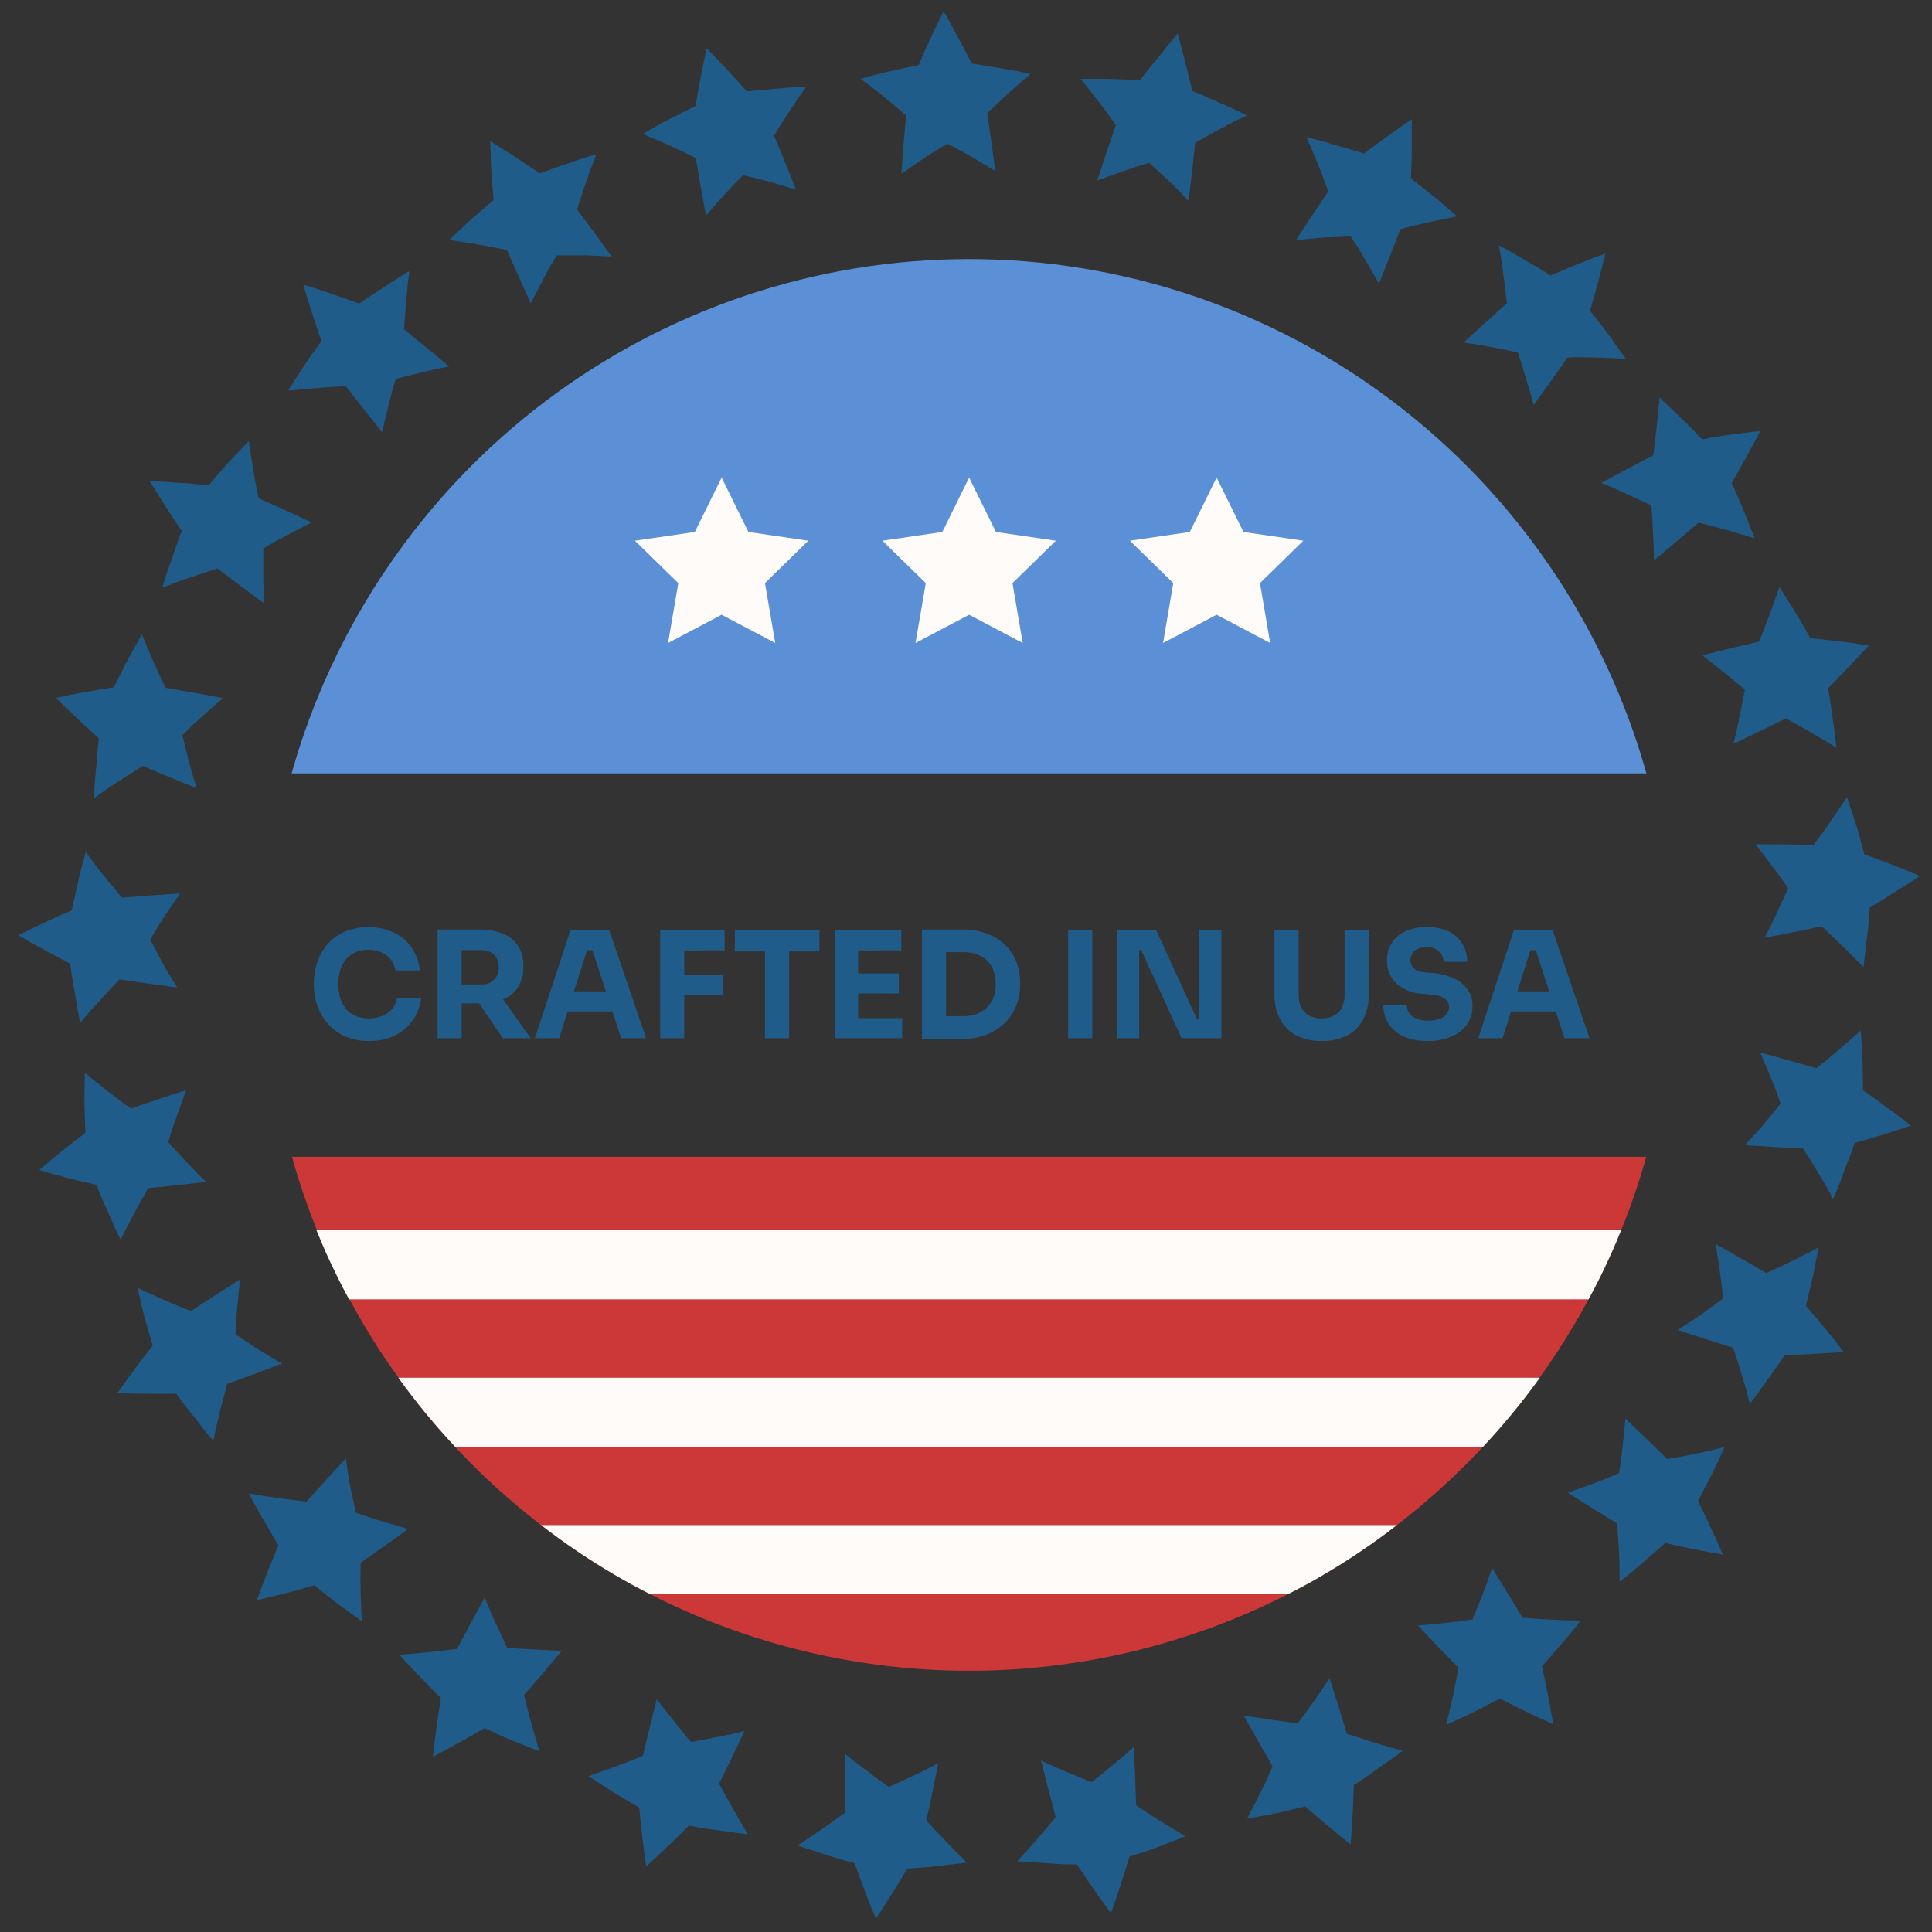 <svg xmlns="http://www.w3.org/2000/svg" fill="none" viewBox="0 0 92 92" height="92" width="92">
<rect x="0" y="0" width="92" height="92" fill="#333333" stroke="none"/>
<path fill="#205C89" d="M17.579 49.571C17.169 49.582 16.762 49.5 16.388 49.332C16.07 49.182 15.789 48.964 15.564 48.693C15.165 48.194 14.947 47.575 14.946 46.936V46.779C14.947 46.458 15 46.14 15.103 45.837C15.203 45.526 15.362 45.237 15.572 44.986C15.793 44.728 16.067 44.522 16.377 44.383C16.74 44.221 17.135 44.142 17.532 44.152C17.956 44.142 18.376 44.231 18.759 44.41C19.102 44.572 19.394 44.822 19.608 45.135C19.826 45.454 19.957 45.825 19.987 46.212H18.831C18.804 46.018 18.726 45.836 18.606 45.683C18.484 45.535 18.327 45.419 18.15 45.347C17.955 45.264 17.744 45.222 17.532 45.226C17.323 45.222 17.115 45.264 16.923 45.347C16.75 45.423 16.597 45.538 16.475 45.683C16.353 45.838 16.26 46.014 16.201 46.203C16.138 46.418 16.108 46.641 16.11 46.864C16.108 47.088 16.139 47.31 16.201 47.525C16.261 47.714 16.354 47.89 16.475 48.046C16.602 48.191 16.759 48.306 16.937 48.382C17.135 48.461 17.347 48.499 17.56 48.494C17.879 48.506 18.193 48.415 18.457 48.236C18.578 48.154 18.68 48.047 18.757 47.923C18.834 47.8 18.884 47.661 18.905 47.517H20.055C20.016 47.893 19.883 48.253 19.669 48.564C19.454 48.875 19.165 49.126 18.828 49.296C18.439 49.486 18.011 49.58 17.579 49.571ZM20.838 49.436V44.262H21.985V49.436H20.838ZM23.942 49.436L22.441 47.233H23.704L25.274 49.436H23.942ZM21.678 47.784V46.878H22.941C23.091 46.882 23.24 46.848 23.374 46.779C23.491 46.711 23.587 46.61 23.649 46.49C23.72 46.356 23.756 46.206 23.753 46.054C23.756 45.905 23.72 45.757 23.649 45.625C23.588 45.507 23.492 45.411 23.374 45.35C23.242 45.275 23.092 45.238 22.941 45.242H21.678V44.262H22.847C23.223 44.255 23.596 44.322 23.945 44.46C24.238 44.572 24.49 44.771 24.667 45.03C24.845 45.316 24.932 45.649 24.92 45.986V46.099C24.928 46.435 24.832 46.766 24.645 47.046C24.466 47.298 24.214 47.491 23.923 47.597C23.572 47.725 23.199 47.787 22.825 47.778L21.678 47.784ZM25.472 49.436L27.163 44.306H29.016L30.767 49.436H29.576L28.162 45.099L28.524 45.248H27.621L28 45.099L26.627 49.436H25.472ZM26.756 48.164L27.094 47.208H29.098L29.458 48.164H26.756ZM31.437 49.436V44.306H32.585V49.436H31.437ZM32.447 47.371V46.415H34.424V47.371H32.447ZM32.447 45.261V44.306H34.506V45.253L32.447 45.261ZM36.428 49.436V45.171H37.578V49.436H36.428ZM34.992 45.306V44.3H39.022V45.306H34.992ZM39.744 49.436V44.306H40.864V49.436H39.744ZM40.724 49.436V48.481H42.962V49.436H40.724ZM40.724 47.307V46.355H42.8V47.31L40.724 47.307ZM40.724 45.261V44.306H42.92V45.253L40.724 45.261ZM44.914 49.467V48.39H45.866C46.086 48.393 46.304 48.357 46.511 48.285C46.694 48.215 46.861 48.109 47.003 47.974C47.139 47.837 47.244 47.671 47.31 47.489C47.454 47.077 47.454 46.629 47.31 46.217C47.245 46.037 47.14 45.874 47.003 45.741C46.863 45.606 46.695 45.504 46.511 45.443C46.304 45.371 46.086 45.336 45.866 45.339H44.914V44.262H45.806C46.218 44.254 46.629 44.323 47.017 44.466C47.341 44.587 47.637 44.775 47.887 45.016C48.117 45.245 48.294 45.521 48.406 45.826C48.521 46.128 48.58 46.45 48.578 46.773V46.93C48.577 47.245 48.519 47.557 48.406 47.85C48.292 48.159 48.115 48.44 47.887 48.676C47.639 48.926 47.343 49.121 47.017 49.252C46.632 49.406 46.22 49.48 45.806 49.472L44.914 49.467ZM43.906 49.467V44.262H45.054V49.467H43.906ZM50.865 49.436V44.306H52.016V49.436H50.865ZM53.18 49.436V44.306H55.063L56.984 48.503H57.223L57.083 48.629V44.306H58.162V49.436H56.265L54.344 45.239H54.108L54.248 45.113V49.436H53.18ZM62.934 49.571C62.508 49.582 62.087 49.487 61.706 49.296C61.383 49.119 61.12 48.85 60.951 48.522C60.77 48.155 60.681 47.75 60.691 47.341V44.306H61.841V47.39C61.836 47.595 61.879 47.798 61.967 47.982C62.052 48.142 62.181 48.273 62.338 48.362C62.522 48.455 62.727 48.501 62.934 48.494C63.14 48.502 63.345 48.456 63.529 48.362C63.689 48.277 63.818 48.144 63.9 47.982C63.989 47.798 64.032 47.595 64.026 47.39V44.306H65.176V47.349C65.187 47.758 65.099 48.163 64.918 48.53C64.749 48.859 64.485 49.128 64.161 49.304C63.781 49.493 63.36 49.585 62.936 49.571H62.934ZM68.01 49.571C67.609 49.582 67.21 49.508 66.84 49.354C66.547 49.224 66.297 49.014 66.118 48.748C65.952 48.483 65.867 48.176 65.874 47.864H66.988C66.987 47.993 67.023 48.119 67.093 48.227C67.177 48.348 67.293 48.443 67.427 48.503C67.613 48.575 67.811 48.609 68.01 48.602C68.196 48.607 68.382 48.578 68.559 48.517C68.687 48.471 68.801 48.391 68.888 48.285C68.962 48.183 69.002 48.059 69.001 47.933C69.002 47.855 68.984 47.779 68.947 47.711C68.909 47.644 68.855 47.587 68.789 47.547C68.583 47.428 68.349 47.362 68.111 47.357L67.724 47.321C67.275 47.304 66.846 47.135 66.505 46.842C66.353 46.703 66.234 46.533 66.155 46.342C66.076 46.152 66.04 45.947 66.049 45.741C66.036 45.444 66.114 45.15 66.274 44.9C66.433 44.65 66.665 44.455 66.939 44.342C67.26 44.208 67.604 44.139 67.952 44.139C68.299 44.139 68.644 44.208 68.965 44.342C69.239 44.466 69.471 44.669 69.629 44.925C69.789 45.19 69.871 45.495 69.863 45.804H68.74C68.741 45.683 68.71 45.564 68.649 45.46C68.585 45.348 68.49 45.258 68.375 45.201C68.238 45.131 68.086 45.096 67.933 45.102C67.785 45.097 67.639 45.126 67.504 45.187C67.398 45.235 67.309 45.316 67.252 45.418C67.196 45.512 67.167 45.618 67.167 45.727C67.166 45.797 67.18 45.868 67.206 45.933C67.233 45.998 67.273 46.057 67.323 46.107C67.462 46.229 67.641 46.297 67.826 46.297L68.218 46.333C68.559 46.357 68.894 46.44 69.207 46.578C69.472 46.689 69.703 46.871 69.874 47.104C70.041 47.34 70.127 47.624 70.118 47.913C70.124 48.222 70.034 48.524 69.86 48.778C69.677 49.032 69.427 49.23 69.138 49.348C68.782 49.499 68.399 49.575 68.012 49.571H68.01ZM70.395 49.436L72.084 44.306H73.939L75.691 49.436H74.499L73.085 45.099L73.451 45.248H72.545L72.924 45.099L71.551 49.436H70.395ZM71.677 48.164L72.026 47.208H74.03L74.389 48.164H71.677Z"></path>
<path fill="#205C89" d="M91.001 53.6C90.104 53.903 89.21 54.178 88.319 54.426C88.176 54.88 87.984 55.321 87.819 55.767C87.654 56.213 87.493 56.657 87.289 57.086C87.075 56.679 86.834 56.26 86.595 55.872C86.356 55.484 86.112 55.079 85.867 54.696C84.939 54.649 84.017 54.597 83.092 54.531C83.366 54.214 83.696 53.897 83.968 53.564L84.791 52.551L84.572 51.931L84.322 51.317L83.822 50.119C84.712 50.36 85.601 50.609 86.49 50.868C87.229 50.301 87.907 49.701 88.607 49.07C88.635 49.541 88.67 50.017 88.695 50.491L88.714 51.92C89.102 52.188 89.486 52.464 89.867 52.746C90.26 53.027 90.628 53.308 91.001 53.6Z"></path>
<path fill="#205C89" d="M87.794 64.379C86.85 64.45 85.915 64.5 84.988 64.527C84.733 64.927 84.439 65.312 84.165 65.703C83.89 66.094 83.616 66.48 83.325 66.849L83.152 66.174L82.951 65.499C82.818 65.053 82.679 64.614 82.534 64.18C81.647 63.907 80.764 63.624 79.888 63.332C80.245 63.098 80.623 62.867 80.986 62.613L82.046 61.837L81.985 61.184L81.894 60.529L81.705 59.245C82.508 59.695 83.309 60.154 84.107 60.622C84.961 60.256 85.754 59.84 86.6 59.402L86.325 60.804L85.996 62.181C86.303 62.533 86.608 62.892 86.91 63.258C87.212 63.623 87.507 63.997 87.794 64.379Z"></path>
<path fill="#205C89" d="M82.043 74.028C81.113 73.865 80.199 73.689 79.298 73.477C78.571 74.102 77.882 74.746 77.124 75.319C77.124 74.848 77.124 74.394 77.096 73.926C77.069 73.458 77.044 72.995 77.009 72.549C76.218 72.068 75.432 71.578 74.65 71.078L75.88 70.646C76.287 70.492 76.685 70.321 77.096 70.153C77.245 69.291 77.319 68.402 77.398 67.551C78.068 68.186 78.733 68.829 79.391 69.478C79.839 69.399 80.303 69.322 80.764 69.225C81.225 69.129 81.662 69.024 82.118 68.911C81.917 69.338 81.733 69.781 81.516 70.203L80.86 71.472C81.278 72.323 81.662 73.16 82.043 74.028Z"></path>
<path fill="#205C89" d="M73.961 82.099C73.533 81.916 73.108 81.72 72.687 81.513C72.264 81.309 71.842 81.097 71.424 80.882L70.159 81.537L68.869 82.135C69.091 81.215 69.3 80.331 69.445 79.412C68.797 78.751 68.157 78.082 67.523 77.407L68.814 77.283L69.47 77.211L70.118 77.112L70.615 75.895C70.771 75.487 70.911 75.069 71.051 74.664C71.545 75.45 72.03 76.241 72.506 77.038C73.409 77.104 74.354 77.17 75.276 77.167C75.131 77.352 74.985 77.539 74.834 77.718L74.37 78.269C74.057 78.627 73.75 78.993 73.428 79.343C73.626 80.243 73.805 81.166 73.961 82.099Z"></path>
<path fill="#205C89" d="M64.317 87.827C63.581 87.254 62.854 86.635 62.151 86.018C61.687 86.125 61.229 86.246 60.779 86.343L59.381 86.605C59.604 86.186 59.815 85.778 60.021 85.36L60.326 84.743L60.6 84.11C60.135 83.309 59.678 82.504 59.227 81.695L60.507 81.887C60.938 81.948 61.38 82.017 61.811 82.047C62.338 81.328 62.854 80.642 63.312 79.902C63.587 80.783 63.878 81.672 64.136 82.562C64.995 82.837 65.893 83.138 66.793 83.366C66.426 83.669 66.028 83.917 65.646 84.192C65.264 84.468 64.874 84.757 64.468 85.002C64.443 85.936 64.392 86.878 64.317 87.827Z"></path>
<path fill="#205C89" d="M52.9 91.099C52.334 90.331 51.794 89.56 51.28 88.785L50.566 88.772L49.855 88.725L48.441 88.631C49.08 87.932 49.691 87.235 50.273 86.541C50.031 85.638 49.798 84.737 49.575 83.837L50.165 84.112L50.761 84.363L51.983 84.861C52.331 84.603 52.672 84.311 53.007 84.035C53.342 83.76 53.671 83.484 53.99 83.192C54.039 84.126 54.075 85.046 54.102 85.971C54.86 86.494 55.639 86.957 56.458 87.442L55.132 87.954C54.69 88.13 54.234 88.26 53.784 88.414C53.517 89.314 53.226 90.218 52.9 91.099Z"></path>
<path fill="#205C89" d="M41.707 91.366C41.344 90.493 41.007 89.601 40.696 88.722C39.774 88.491 38.873 88.171 37.978 87.879C38.769 87.356 39.53 86.85 40.263 86.299C40.243 85.376 40.238 84.445 40.241 83.515C40.57 83.79 40.916 84.041 41.262 84.311C41.608 84.58 41.965 84.842 42.324 85.095L43.521 84.545C43.914 84.355 44.298 84.178 44.68 83.961C44.501 84.872 44.312 85.787 44.114 86.695C44.726 87.365 45.369 88.028 46.036 88.695L44.627 88.86C44.391 88.885 44.155 88.918 43.919 88.934L43.208 88.981C42.742 89.774 42.231 90.573 41.707 91.366Z"></path>
<path fill="#205C89" d="M30.77 88.879C30.633 87.946 30.526 86.996 30.438 86.067C29.614 85.613 28.807 85.084 28.014 84.581C28.909 84.269 29.771 83.961 30.613 83.614C30.822 82.713 31.044 81.807 31.278 80.907C31.528 81.268 31.802 81.587 32.074 81.931C32.346 82.275 32.623 82.623 32.898 82.953L34.193 82.708L34.827 82.581C35.039 82.534 35.25 82.477 35.459 82.424C35.063 83.263 34.658 84.1 34.243 84.936C34.671 85.734 35.129 86.54 35.615 87.354L34.21 87.161L33.504 87.064L32.804 86.935C32.154 87.59 31.476 88.238 30.77 88.879Z"></path>
<path fill="#205C89" d="M20.615 83.65C20.722 82.702 20.846 81.769 20.994 80.849C20.643 80.527 20.316 80.177 19.989 79.833C19.663 79.489 19.328 79.156 19.018 78.797C19.948 78.737 20.882 78.624 21.763 78.522C22.195 77.698 22.635 76.879 23.083 76.066C23.393 76.892 23.775 77.646 24.151 78.459C24.585 78.511 25.035 78.522 25.466 78.547C25.897 78.572 26.326 78.599 26.759 78.599C26.163 79.318 25.565 80.02 24.958 80.717C25.164 81.615 25.419 82.488 25.689 83.399L24.371 82.87C23.926 82.702 23.506 82.485 23.07 82.292C22.282 82.749 21.447 83.223 20.615 83.65Z"></path>
<path fill="#205C89" d="M12.223 76.206C12.552 75.314 12.898 74.441 13.261 73.587C13.005 73.185 12.777 72.761 12.536 72.353C12.294 71.946 12.061 71.527 11.85 71.109C12.753 71.291 13.7 71.398 14.595 71.505C15.213 70.811 15.838 70.126 16.47 69.448C16.533 69.872 16.585 70.313 16.668 70.74L16.942 72.031L17.56 72.249L18.191 72.442L19.432 72.808C18.688 73.359 17.933 73.887 17.175 74.416C17.145 75.347 17.175 76.25 17.23 77.198L16.075 76.371L14.957 75.487C14.507 75.62 14.054 75.763 13.585 75.87C13.115 75.978 12.681 76.096 12.223 76.206Z"></path>
<path fill="#205C89" d="M5.588 66.342C5.862 65.956 6.137 65.576 6.411 65.199C6.686 64.822 6.982 64.447 7.273 64.081L6.875 62.704L6.546 61.327C7.405 61.724 8.223 62.101 9.094 62.429C9.868 61.92 10.646 61.421 11.427 60.931L11.301 62.222L11.243 62.88C11.227 63.101 11.221 63.318 11.21 63.538L12.308 64.263C12.668 64.5 13.058 64.712 13.426 64.929C12.564 65.263 11.695 65.587 10.82 65.901C10.7 66.342 10.582 66.788 10.466 67.24L10.302 67.923L10.159 68.606C9.843 68.25 9.558 67.873 9.267 67.504C8.976 67.135 8.671 66.758 8.396 66.37C7.472 66.38 6.536 66.371 5.588 66.342Z"></path>
<path fill="#205C89" d="M1.87 55.718C2.573 55.106 3.317 54.511 4.066 53.944L4.017 52.515L4.039 51.091C4.775 51.686 5.469 52.256 6.235 52.785C7.112 52.484 7.987 52.193 8.862 51.912L8.423 53.132C8.278 53.545 8.127 53.958 8.011 54.385C8.61 55.046 9.181 55.685 9.818 56.279C8.898 56.39 7.976 56.492 7.053 56.58C6.611 57.367 6.147 58.196 5.746 59.036C5.524 58.615 5.354 58.177 5.156 57.745C4.959 57.312 4.755 56.874 4.607 56.428C3.69 56.224 2.782 55.993 1.87 55.718Z"></path>
<path fill="#205C89" d="M0.871 44.537C1.711 44.119 2.548 43.711 3.419 43.35L3.726 41.954C3.822 41.491 3.968 41.034 4.086 40.577C4.36 40.954 4.635 41.326 4.926 41.679C5.217 42.031 5.516 42.4 5.813 42.747C6.735 42.67 7.657 42.599 8.577 42.541C8.099 43.246 7.581 43.975 7.15 44.744L7.767 45.903C7.976 46.283 8.215 46.658 8.437 47.027C7.522 46.907 6.607 46.778 5.692 46.638C5.377 46.967 5.062 47.303 4.747 47.646C4.429 47.99 4.116 48.34 3.825 48.698C3.712 48.236 3.649 47.767 3.567 47.299C3.485 46.831 3.402 46.36 3.339 45.886C2.521 45.464 1.698 45.014 0.871 44.537Z"></path>
<path fill="#205C89" d="M2.661 33.236C3.121 33.136 3.578 33.045 4.034 32.96C4.492 32.875 4.962 32.798 5.423 32.726L6.065 31.451C6.288 31.03 6.529 30.625 6.76 30.209C7.114 31.079 7.468 31.922 7.885 32.751C8.8 32.905 9.71 33.069 10.614 33.244L9.64 34.103C9.478 34.252 9.31 34.398 9.154 34.546L8.687 35.009L8.997 36.284C9.11 36.705 9.244 37.127 9.368 37.537C8.509 37.194 7.653 36.84 6.798 36.477C6.412 36.715 6.023 36.962 5.632 37.215C5.437 37.344 5.239 37.471 5.047 37.603L4.481 38.008C4.481 37.532 4.533 37.061 4.575 36.587C4.616 36.113 4.651 35.637 4.706 35.163C4.026 34.546 3.344 33.904 2.661 33.236Z"></path>
<path fill="#205C89" d="M7.13 22.917C8.063 22.947 9.008 23.016 9.938 23.107C10.251 22.746 10.556 22.383 10.872 22.027L11.849 20.995C11.915 21.46 11.983 21.923 12.06 22.372L12.176 23.049L12.318 23.732C13.164 24.099 14.004 24.482 14.839 24.88L13.688 25.478C13.299 25.679 12.909 25.888 12.538 26.117V27.433C12.538 27.863 12.568 28.309 12.585 28.738C11.838 28.188 11.095 27.632 10.356 27.072C9.922 27.21 9.485 27.353 9.046 27.502L8.382 27.733L7.734 27.984C7.857 27.524 8.008 27.083 8.176 26.632C8.343 26.18 8.472 25.726 8.653 25.285C8.136 24.518 7.628 23.728 7.13 22.917Z"></path>
<path fill="#205C89" d="M14.441 13.551C15.347 13.827 16.234 14.141 17.104 14.46C17.483 14.185 17.898 13.931 18.293 13.667C18.688 13.402 19.078 13.144 19.495 12.912C19.427 13.37 19.386 13.843 19.344 14.306C19.303 14.768 19.27 15.231 19.243 15.683C19.966 16.267 20.681 16.857 21.39 17.453C20.53 17.605 19.704 17.822 18.842 18.046C18.707 18.459 18.606 18.896 18.499 19.32C18.392 19.745 18.29 20.163 18.197 20.582C17.615 19.86 17.044 19.136 16.478 18.401C16.014 18.401 15.561 18.442 15.106 18.478C14.65 18.514 14.183 18.555 13.714 18.602L14.485 17.407C14.743 17.007 15.034 16.63 15.309 16.236C14.996 15.358 14.697 14.449 14.441 13.551Z"></path>
<path fill="#205C89" d="M23.346 6.724C24.151 7.223 24.939 7.73 25.702 8.253C26.149 8.088 26.602 7.936 27.05 7.782L27.72 7.548L28.401 7.347C28.049 8.203 27.758 9.107 27.481 9.971C28.03 10.706 28.579 11.454 29.128 12.216C28.7 12.194 28.263 12.169 27.827 12.158H26.517L26.185 12.709C26.075 12.899 25.974 13.1 25.872 13.292L25.276 14.446C24.89 13.607 24.511 12.762 24.14 11.91C23.237 11.706 22.336 11.563 21.395 11.428C21.738 11.106 22.075 10.773 22.427 10.453L23.506 9.52C23.465 9.054 23.423 8.578 23.396 8.11C23.368 7.642 23.363 7.198 23.346 6.724Z"></path>
<path fill="#205C89" d="M33.649 2.294C34.311 2.974 34.945 3.657 35.571 4.353L36.976 4.221L37.682 4.163L38.393 4.136C37.844 4.879 37.336 5.678 36.856 6.455C37.222 7.312 37.57 8.171 37.902 9.032L36.653 8.655C36.235 8.545 35.812 8.443 35.384 8.341C34.758 8.95 34.179 9.624 33.619 10.269C33.446 9.357 33.287 8.446 33.136 7.529C32.727 7.325 32.312 7.121 31.887 6.928C31.461 6.735 31.041 6.565 30.607 6.377C31.019 6.149 31.431 5.893 31.851 5.686L33.122 5.042C33.27 4.125 33.452 3.224 33.649 2.294Z"></path>
<path fill="#205C89" d="M44.938 0.542C45.408 1.368 45.852 2.195 46.273 3.021L47.681 3.257L48.381 3.376C48.611 3.42 48.842 3.475 49.073 3.527C48.359 4.108 47.67 4.761 47.011 5.389C47.148 6.309 47.286 7.229 47.387 8.143L46.27 7.465L45.117 6.843C44.738 7.077 44.365 7.281 43.999 7.534L42.923 8.269C42.987 7.352 43.061 6.426 43.143 5.494C42.797 5.196 42.443 4.896 42.081 4.599C41.718 4.301 41.353 4.034 40.982 3.753C41.891 3.478 42.819 3.304 43.75 3.092C44.115 2.219 44.505 1.393 44.938 0.542Z"></path>
<path fill="#205C89" d="M56.078 1.597C56.333 2.515 56.564 3.425 56.773 4.326C57.215 4.502 57.648 4.709 58.082 4.896C58.516 5.083 58.947 5.276 59.367 5.499L58.744 5.799L58.121 6.13C57.711 6.35 57.308 6.572 56.913 6.796C56.819 7.725 56.716 8.649 56.602 9.566C56.303 9.261 56.001 8.936 55.688 8.638L54.722 7.752L54.096 7.939L53.47 8.154L52.251 8.594C52.537 7.717 52.831 6.839 53.135 5.962C52.611 5.193 52.037 4.475 51.455 3.759C51.927 3.759 52.402 3.737 52.877 3.759L54.299 3.808C54.574 3.436 54.878 3.065 55.175 2.707C55.471 2.349 55.771 1.952 56.078 1.597Z"></path>
<path fill="#205C89" d="M67.23 5.675C67.23 6.149 67.23 6.617 67.23 7.083C67.23 7.548 67.205 8.03 67.186 8.498L68.309 9.377C68.674 9.682 69.031 9.996 69.388 10.305C68.465 10.484 67.576 10.665 66.684 10.916C66.354 11.781 66.016 12.643 65.668 13.502L65.017 12.378C64.905 12.188 64.795 11.995 64.68 11.808L64.317 11.257L63.01 11.312C62.574 11.343 62.137 11.392 61.712 11.434C62.217 10.655 62.73 9.881 63.252 9.112C62.934 8.264 62.599 7.372 62.206 6.535C62.437 6.592 62.67 6.642 62.898 6.705L63.579 6.904C64.032 7.039 64.493 7.165 64.951 7.311C65.687 6.757 66.447 6.211 67.23 5.675Z"></path>
<path fill="#205C89" d="M76.446 12.07C76.234 12.978 75.979 13.904 75.713 14.799C76.007 15.176 76.311 15.54 76.589 15.925L77.412 17.084C76.943 17.06 76.479 17.04 76.018 17.026C75.556 17.013 75.106 17.002 74.645 17.026C74.115 17.787 73.583 18.536 73.034 19.285C72.921 18.872 72.795 18.459 72.671 18.04C72.548 17.621 72.421 17.189 72.27 16.781C71.397 16.602 70.56 16.421 69.695 16.313C70.376 15.682 71.063 15.058 71.757 14.441C71.653 13.543 71.546 12.598 71.375 11.687C71.801 11.896 72.199 12.152 72.611 12.384C73.023 12.615 73.434 12.852 73.835 13.119C74.684 12.748 75.555 12.398 76.446 12.07Z"></path>
<path fill="#205C89" d="M83.83 20.521C83.391 21.364 82.927 22.19 82.457 23C82.872 23.859 83.199 24.759 83.555 25.632C82.65 25.357 81.766 25.104 80.884 24.886C80.187 25.492 79.473 26.095 78.76 26.687C78.76 26.249 78.738 25.825 78.718 25.387C78.699 24.949 78.674 24.509 78.639 24.065L77.445 23.515C77.055 23.33 76.665 23.154 76.256 22.997C77.069 22.551 77.892 22.113 78.727 21.683C78.845 20.785 78.946 19.86 79.026 18.929L80.05 19.91L80.566 20.405L81.055 20.923C81.952 20.744 82.886 20.626 83.83 20.521Z"></path>
<path fill="#205C89" d="M88.991 30.735C88.354 31.44 87.703 32.112 87.05 32.778C87.146 33.246 87.201 33.723 87.267 34.194C87.333 34.665 87.404 35.133 87.448 35.606C86.655 35.105 85.837 34.645 85.046 34.21C84.213 34.623 83.378 35.027 82.54 35.422C82.767 34.577 82.907 33.734 83.088 32.855C82.773 32.558 82.41 32.285 82.078 32.01C81.746 31.735 81.406 31.459 81.062 31.206C81.963 30.977 82.855 30.763 83.756 30.556C83.942 30.126 84.102 29.702 84.263 29.27C84.425 28.838 84.579 28.397 84.733 27.951L85.493 29.154C85.749 29.556 85.968 29.98 86.207 30.391C87.119 30.482 88.074 30.586 88.991 30.735Z"></path>
<path fill="#205C89" d="M91.423 41.715C90.631 42.239 89.835 42.74 89.035 43.215C89.018 43.455 89.007 43.692 88.985 43.928L88.903 44.639L88.738 46.052C88.074 45.374 87.411 44.726 86.748 44.108C85.839 44.303 84.928 44.49 84.019 44.658L84.329 44.08L84.604 43.496L85.153 42.298C84.92 41.935 84.634 41.58 84.379 41.23C84.124 40.88 83.86 40.536 83.594 40.2C84.522 40.2 85.439 40.214 86.364 40.236C86.638 39.867 86.913 39.495 87.171 39.115C87.429 38.735 87.692 38.347 87.951 37.953L88.395 39.305C88.541 39.759 88.65 40.222 88.779 40.682C89.666 41.007 90.569 41.346 91.423 41.715Z"></path>
<path fill="#5B90D7" d="M78.4 36.827H13.887C15.87 29.777 20.094 23.57 25.917 19.15C31.739 14.729 38.842 12.337 46.144 12.337C53.446 12.337 60.548 14.729 66.37 19.15C72.193 23.57 76.417 29.777 78.4 36.827Z"></path>
<path fill="#CC3838" d="M78.391 55.087C78.062 56.276 77.663 57.444 77.195 58.584C77.055 58.942 76.901 59.298 76.742 59.653C76.407 60.407 76.042 61.154 75.644 61.872C75.431 62.275 75.208 62.671 74.974 63.062C74.455 63.935 73.909 64.791 73.307 65.607C73.307 65.607 73.307 65.607 73.307 65.62C72.48 66.767 71.58 67.86 70.614 68.892L70.491 69.027C69.643 69.93 68.744 70.784 67.8 71.585C67.38 71.946 66.952 72.287 66.516 72.626C65.4 73.49 64.229 74.281 63.013 74.994C62.464 75.319 61.892 75.625 61.322 75.917C56.618 78.312 51.417 79.56 46.142 79.56C40.866 79.56 35.666 78.312 30.962 75.917C30.391 75.625 29.825 75.319 29.273 74.994C28.056 74.28 26.885 73.489 25.768 72.626C25.334 72.287 24.903 71.946 24.485 71.585C23.54 70.785 22.641 69.93 21.792 69.027L21.669 68.892C20.703 67.861 19.804 66.768 18.979 65.62C18.979 65.62 18.979 65.62 18.979 65.607C18.381 64.787 17.824 63.938 17.312 63.062C17.081 62.671 16.856 62.275 16.645 61.872C16.253 61.154 15.887 60.407 15.547 59.653C15.388 59.298 15.242 58.942 15.094 58.584C14.632 57.442 14.235 56.274 13.905 55.087H78.391Z"></path>
<path fill="#FFFBF8" d="M66.519 72.623C65.403 73.489 64.233 74.281 63.016 74.994C62.467 75.319 61.895 75.625 61.324 75.914H30.965C30.393 75.625 29.828 75.319 29.276 74.994C28.058 74.28 26.887 73.488 25.77 72.623H66.519Z"></path>
<path fill="#FFFBF8" d="M73.316 65.607C73.316 65.607 73.316 65.607 73.316 65.621C72.488 66.767 71.589 67.86 70.623 68.892H21.672C20.706 67.861 19.807 66.768 18.981 65.621C18.981 65.621 18.981 65.621 18.981 65.607H73.316Z"></path>
<path fill="#FFFBF8" d="M77.195 58.582C77.055 58.942 76.901 59.298 76.742 59.653C76.407 60.407 76.042 61.151 75.644 61.873H16.62C16.228 61.151 15.863 60.407 15.522 59.653C15.363 59.298 15.218 58.942 15.069 58.582H77.195Z"></path>
<path fill="#FFFBF8" d="M46.149 22.741L44.873 25.332L42.02 25.748L44.085 27.766L43.596 30.619L46.149 29.273L48.7 30.619L48.214 27.766L50.278 25.748L47.426 25.332L46.149 22.741Z"></path>
<path fill="#FFFBF8" d="M57.934 22.741L56.658 25.332L53.806 25.748L55.87 27.766L55.384 30.619L57.934 29.273L60.485 30.619L59.999 27.766L62.063 25.748L59.214 25.332L57.934 22.741Z"></path>
<path fill="#FFFBF8" d="M34.363 22.741L33.087 25.332L30.234 25.748L32.299 27.766L31.813 30.619L34.363 29.273L36.916 30.619L36.428 27.766L38.492 25.748L35.64 25.332L34.363 22.741Z"></path>
</svg>
